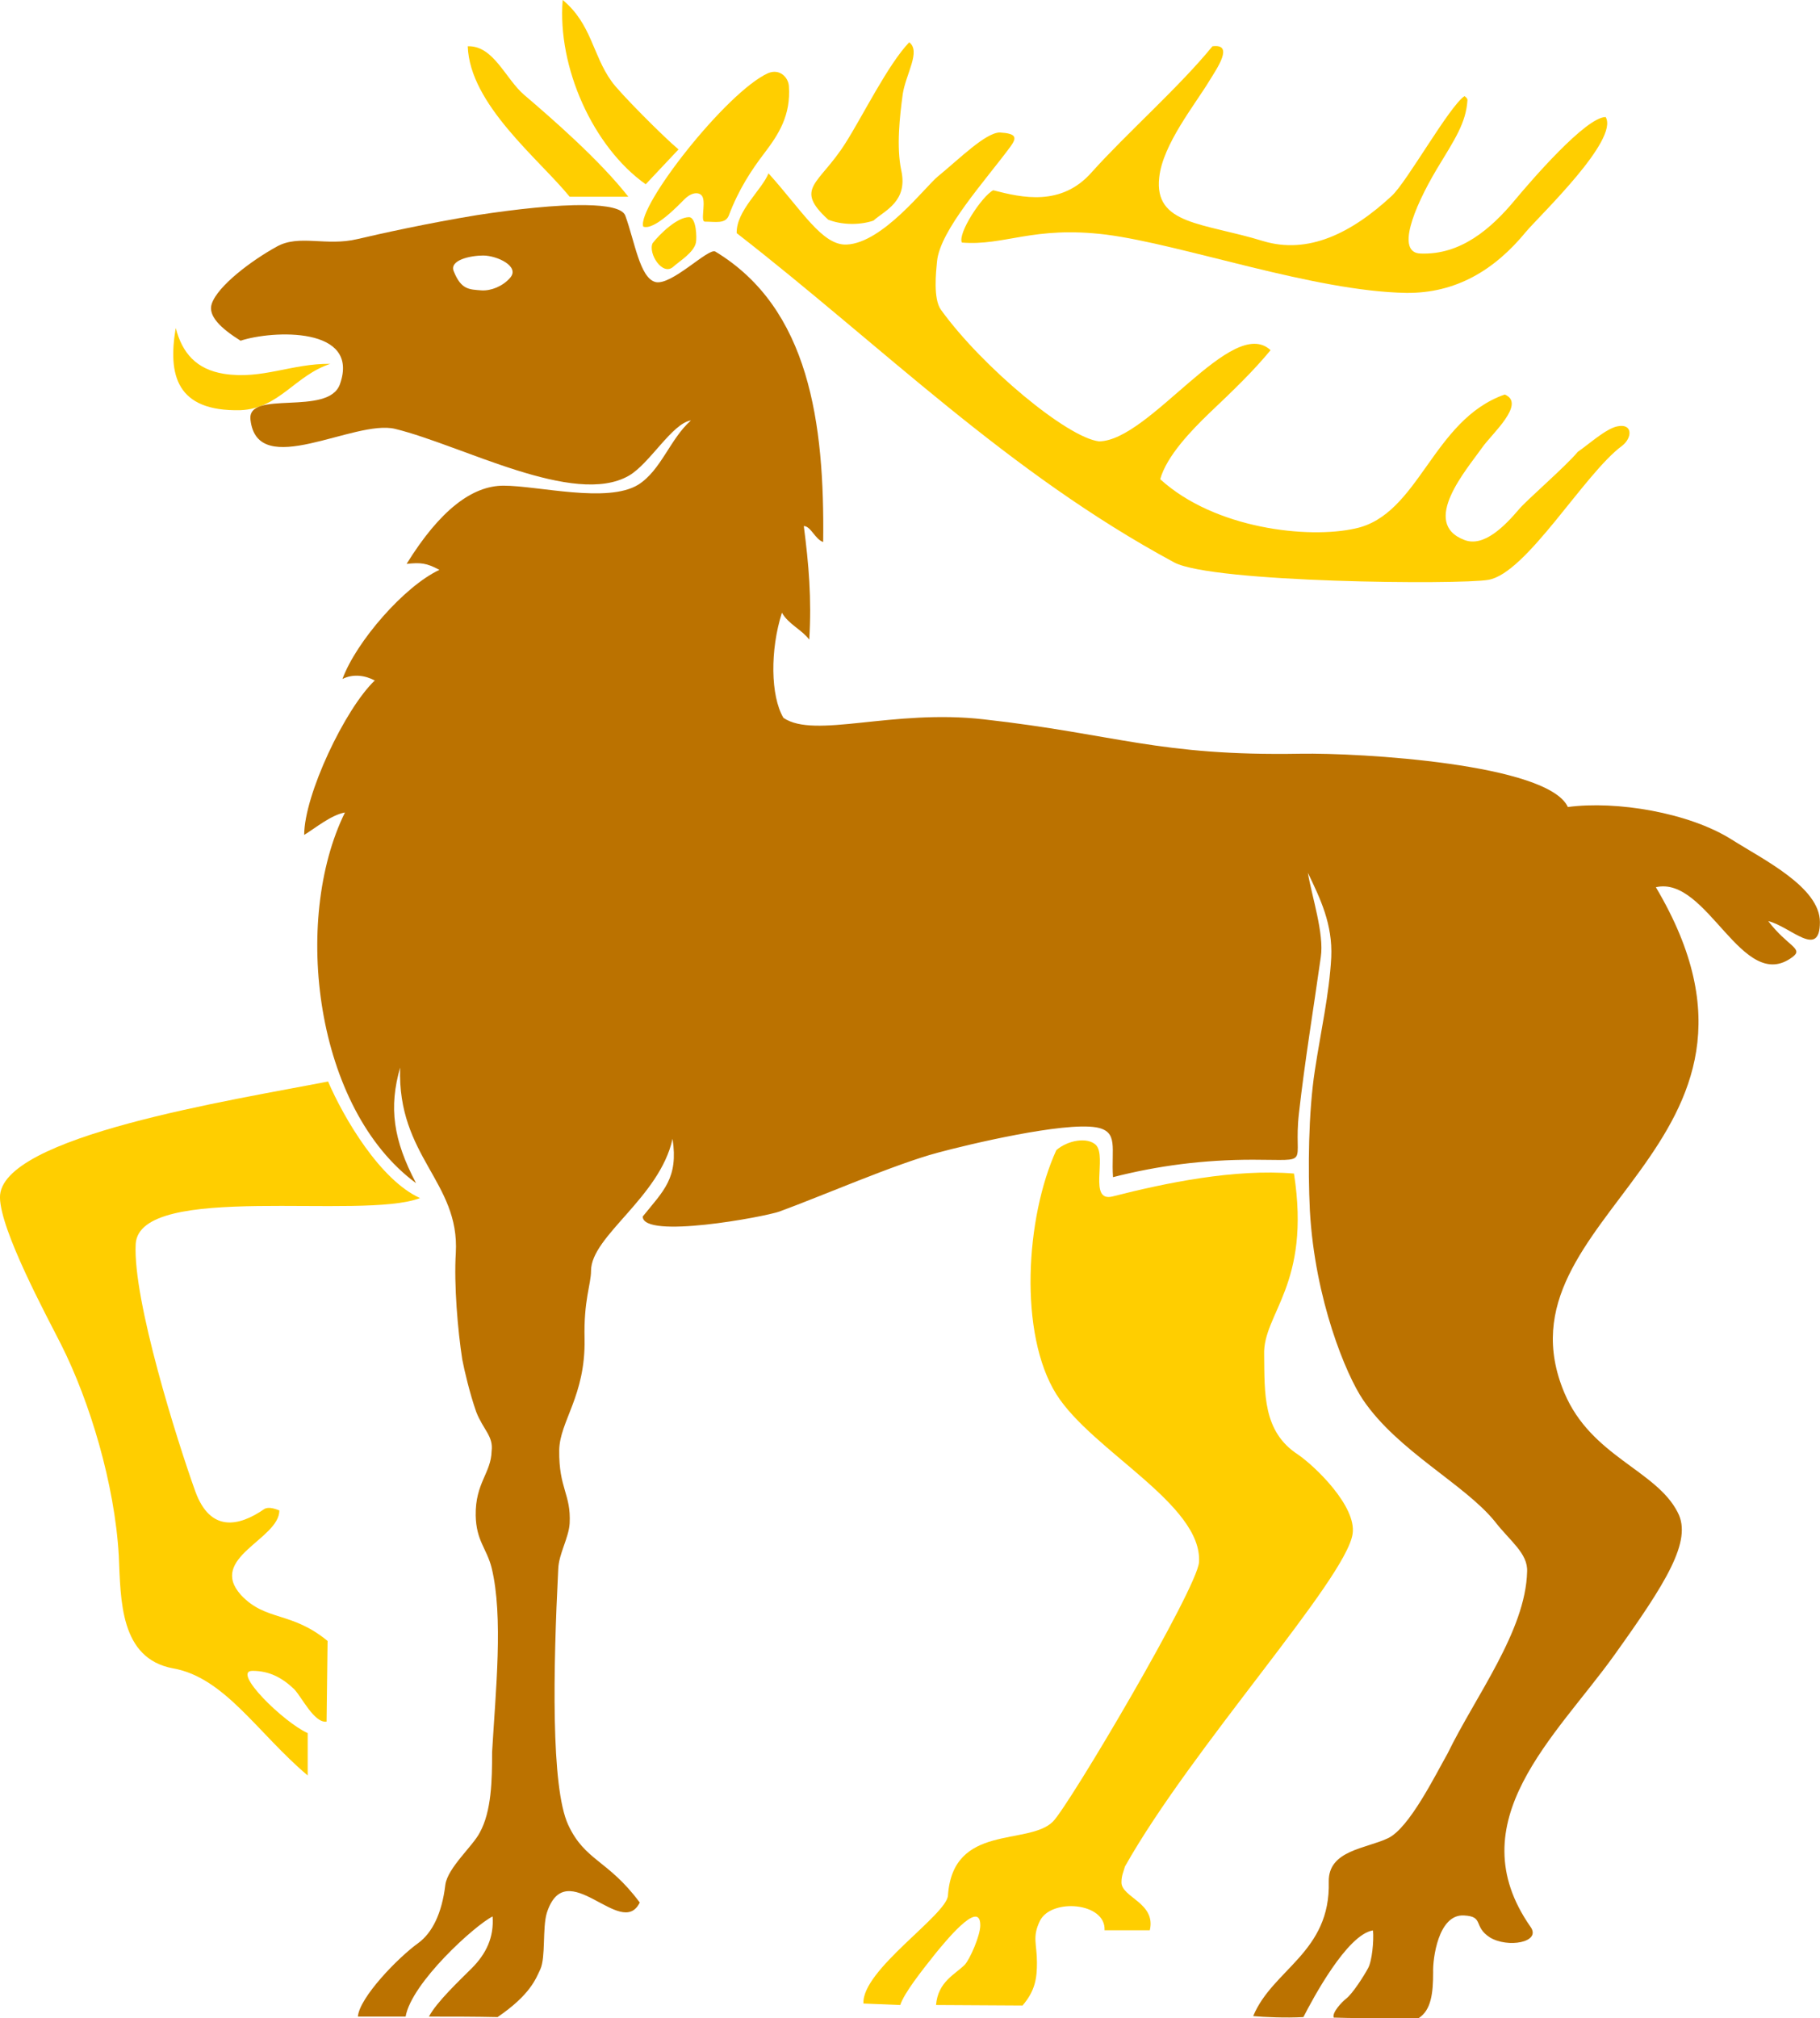 <?xml version="1.0" encoding="UTF-8"?>
<svg width="577.31pt" height="640pt" fill-rule="evenodd" image-rendering="optimizeQuality" shape-rendering="geometricPrecision" text-rendering="geometricPrecision" version="1.1" viewBox="0 0 12866 15589" xml:space="preserve" xmlns="http://www.w3.org/2000/svg"><defs><style type="text/css">
   
    .str1 {stroke:#969594;stroke-width:14}
    .str2 {stroke:#d21034;stroke-width:14}
    .str0 {stroke:#969594;stroke-width:56}
    .fil7 {fill:none}
    .fil0 {fill:#0052a5}
    .fil2 {fill:#D5D5D5}
    .fil9 {fill:#E5E5E5}
    .fil5 {fill:#d21034}
    .fil8 {fill:#d21034}
    .fil6 {fill:#d21034}
    .fil1 {fill:#ffce00}
    .fil4 {fill:#969594}
    .fil3 {fill:#FFFFFF}
   
  </style></defs><g transform="matrix(2.191 0 0 2.191 -2483.3 -7541.4)"><path class="fil1" d="m3162.1 4298.9c24.543-31.611 85.9-91.32 127.97-91.32 26.296 0 28.049 73.759 24.543 89.564-7.012 35.123-59.604 66.734-78.888 84.296-38.567 36.879-91.159-47.416-73.629-82.54z" fill="#bb7200"/><path class="fil1" d="m3128.8 4240.9c-22.79-70.246 292.76-474.16 440.02-540.9 42.074-17.562 71.876 15.806 73.629 45.66 7.012 101.86-35.061 168.59-85.9 235.33-45.58 59.71-91.159 128.2-126.22 221.28-12.271 29.855-47.333 21.074-84.147 21.074-15.778 0 1.753-57.953-7.012-84.296-7.012-21.074-36.814-22.83-64.863 5.269-24.543 24.586-106.94 110.64-145.5 96.589z" fill="#bb7200"/><path class="fil1" d="m4035.1 10510-129.73-5.269c-7.012-117.66 294.51-312.6 298.02-381.09 17.531-254.64 282.24-173.86 369.9-259.91 57.851-57.953 510.14-823.64 515.4-914.96 12.271-203.71-376.91-391.62-503.13-591.83-133.23-212.5-108.69-623.44 0-860.52 40.32-35.123 110.44-47.416 140.24-17.562 38.567 42.148-28.049 201.96 57.851 180.88 185.82-47.416 429.5-98.345 639.87-80.783 61.357 393.38-110.44 493.48-105.18 639.24 1.753 135.22-5.259 270.45 119.21 351.23 61.357 42.148 206.86 182.64 192.84 279.23-22.79 159.81-567.99 755.15-802.9 1173.1-5.259 19.318-12.271 31.611-12.271 56.197 0 52.685 122.71 72.003 99.924 168.59h-159.53c5.259-98.346-187.58-114.15-227.9-33.368-28.049 57.954-10.518 80.784-10.518 147.52 0 52.685-5.259 98.345-50.839 151.03l-305.03-1.756c7.012-82.54 66.616-107.13 101.68-142.25 17.531-19.318 54.345-101.86 54.345-138.74 0-98.345-133.23 70.246-154.27 94.833-56.098 70.246-113.95 144-127.97 186.15z" fill="#bb7200"/><g fill="#603100"><path class="fil1" d="m4252.5 4297.1c-15.778-31.611 70.122-163.32 110.44-184.4 101.68 26.342 240.17 57.953 347.11-63.222 122.71-136.98 308.54-300.3 425.99-444.31 78.888-10.537 14.024 80.783-10.518 121.18-50.839 84.296-164.79 224.79-177.06 340.7-19.284 168.59 156.02 159.81 366.39 224.79 157.78 47.416 310.29-26.342 454.04-159.81 54.345-50.929 201.6-314.35 255.95-351.23 7.012 5.269 10.518 8.781 10.518 14.049-5.259 80.783-43.826 136.98-108.69 244.11-82.394 138.74-143.75 295.04-56.098 296.79 140.24 5.269 247.18-86.052 333.08-189.67 54.345-64.978 248.93-291.52 319.06-291.52 47.333 80.783-229.65 344.21-280.49 403.92-112.2 136.98-248.93 217.76-422.49 216.01-326.07-5.269-787.12-170.35-1058.8-205.47-257.7-31.611-357.62 40.392-508.39 28.099z"/><path class="fil1" d="m5001 5424.6c134.99 72.003 1008 79.027 1107.9 61.466 134.99-22.83 338.34-374.06 471.57-472.41 36.814-28.099 38.567-80.783-17.531-68.49-40.32 8.781-99.924 63.222-138.49 89.564-42.074 50.929-180.57 170.35-206.86 201.96-50.839 59.71-124.47 135.22-192.84 108.88-157.78-59.71 8.765-249.38 63.11-326.65 31.555-45.66 156.02-154.54 78.888-186.15-255.95 89.564-301.53 424.99-527.67 472.41-164.79 36.879-494.36 1.756-687.2-173.86 22.79-82.54 112.2-173.86 168.29-228.3 98.171-93.077 159.53-152.79 220.89-226.54-134.99-126.44-425.99 319.62-604.81 321.38-110.44-12.293-410.22-259.91-557.47-463.63-28.049-38.636-17.531-133.47-14.024-170.35 10.518-110.64 170.05-284.5 259.45-405.67 22.79-31.611 21.037-45.66-38.567-49.172-50.839 1.756-140.24 91.32-217.38 154.54-43.826 35.123-194.59 235.33-322.56 240.59-85.9 3.512-157.78-121.18-275.23-251.13-22.79 57.953-113.95 131.71-112.2 210.74 517.15 402.16 953.67 842.96 1542.7 1160.8z"/><path class="fil1" d="m4066.7 3591.1c-75.382 79.027-163.03 258.16-224.39 354.74-92.912 147.52-184.07 158.05-61.357 270.45 43.826 17.562 106.94 21.074 159.53 3.512 38.567-35.123 122.71-66.734 98.172-177.37-17.531-82.54-5.259-191.42 5.259-268.69 10.518-70.246 64.863-151.03 22.79-182.64z"/><path class="fil1" d="m3253.2 3968.7-115.7 122.93c-185.82-131.71-312.04-412.7-292.76-649.78 101.68 84.296 105.18 193.18 171.8 286.25 26.296 38.636 187.58 200.2 236.66 240.59z"/><path class="fil1" d="m3076.2 4135.5h-206.86c-108.69-133.47-352.37-324.89-359.38-530.36 91.159-3.512 133.23 115.91 199.85 172.1 94.665 80.783 264.71 228.3 366.39 358.26z"/></g><path class="fil1" d="m1480.2 4598.2c22.79 87.808 71.876 145.76 170.05 161.57 134.99 21.074 238.42-36.879 375.16-35.123-124.47 40.392-180.57 158.05-317.3 163.32-226.14 5.269-255.95-124.69-227.9-289.77z" fill="#ff2015"/><path d="m2924.7 4165c-100.62-1.292-242.21 13.777-383.23 35.51-171.8 28.099-338.32 64.985-420.71 84.303-110.44 26.342-205.12-17.567-284 26.337-89.406 49.172-208.62 138.72-229.65 201.95-14.024 42.148 31.536 86.07 101.66 129.97 112.2-36.879 422.48-50.942 350.61 152.77-40.32 115.91-329.54 17.553-315.52 126.43 24.543 214.25 366.37-3.495 510.12 31.628 236.66 57.953 631.12 275.7 823.96 165.07 73.629-42.148 152.49-184.37 219.11-194.9-73.629 64.978-105.17 175.6-185.81 226.53-108.69 66.734-352.39 3.502-475.1 3.502-110.44 0-224.36 86.04-341.82 275.71 49.086-5.269 70.123-3.501 115.7 21.085-124.47 57.953-294.52 254.64-341.85 384.6 38.567-19.318 80.643-12.271 113.95 5.29-105.18 100.1-248.95 403.92-248.95 544.41 40.32-24.586 94.666-70.27 143.75-79.05-187.58 381.09-105.17 1044.9 250.7 1306.6-80.641-152.79-96.421-266.94-56.1-407.43-10.518 314.35 210.38 402.17 196.35 653.3-7.012 112.39 6.982 273.95 22.76 375.8 7.012 36.879 26.307 119.42 49.097 184.4 24.543 63.222 61.362 86.043 54.35 138.73-1.754 77.271-57.853 112.42-56.1 226.57 1.754 89.564 38.57 115.91 56.1 184.4 42.074 172.1 14.022 437.26 1.75 649.76 0 98.345-1.771 208.98-43.845 284.5-24.543 47.416-112.19 122.94-120.95 182.65-12.272 103.61-47.322 170.36-94.655 205.49-73.629 52.684-208.6 193.18-213.86 259.91h168.26c21.037-119.42 243.69-321.4 306.8-353.01 5.259 73.759-22.769 131.72-73.608 182.65-42.073 42.148-124.5 119.43-150.79 170.36 80.641 0 161.31 0 241.95 1.75 115.7-79.028 134.98-135.24 150.76-168.61 19.284-42.148 7.02-145.76 22.798-198.44 68.369-212.5 262.95 96.589 327.81-36.88-112.2-151.03-192.85-145.76-252.45-273.96-61.357-133.47-52.584-551.44-35.053-900.92 1.754-54.441 36.799-108.88 40.305-161.56 5.259-103.61-38.557-122.94-36.804-258.16 1.754-101.86 92.909-191.43 89.403-391.64-3.506-136.98 22.798-193.16 22.798-240.58 0-122.93 241.92-258.17 287.5-465.4 21.037 138.74-31.569 182.67-105.2 273.99 0 80.784 427.76 1.734 482.1-17.584 149.01-54.441 406.7-166.84 557.46-207.24 110.44-29.855 443.55-108.87 559.25-89.555 80.641 14.049 52.59 73.751 59.602 175.61 157.78-40.392 319.06-61.467 492.61-61.467 213.87 0 141.97 22.838 163.01-163.31 21.037-186.15 50.852-365.26 77.147-551.41 12.272-82.54-31.571-212.5-45.596-296.79 43.826 91.32 87.659 180.88 82.4 298.54-7.012 129.96-36.814 259.9-57.851 398.64-22.79 149.27-24.52 345.97-17.507 493.48 17.531 314.35 127.96 579.53 187.56 667.34 122.71 180.88 357.62 296.77 464.56 428.48 52.592 68.49 117.46 112.42 113.95 177.4-5.259 208.98-182.33 439.05-280.5 641-42.074 73.759-134.98 263.42-210.36 298.54-77.135 36.879-210.36 42.134-208.61 152.77 7.012 249.38-198.09 309.11-266.46 474.19 38.567 3.513 113.94 7.014 177.05 3.502 33.308-64.978 154.25-291.53 245.41-305.58 3.506 36.879-3.483 108.89-17.508 133.48-14.025 26.342-54.358 89.577-77.148 107.14-14.024 10.537-50.819 49.158-43.807 66.72 43.826 1.755 178.8 3.506 299.76 1.749 43.826-28.099 50.848-87.805 50.848-161.56-1.754-45.66 17.502-205.46 108.66-200.2 71.875 3.512 31.587 38.626 91.191 77.262 63.11 38.635 182.32 17.561 143.75-36.88-259.45-370.55 89.399-670.84 294.51-957.09 182.32-254.64 276.99-403.93 224.4-504.03-75.382-149.27-305.04-196.69-399.7-421.48-264.71-628.71 867.76-864.02 322.56-1782.5 182.32-42.148 305.05 379.34 482.1 245.87 40.32-29.855-17.532-36.909-85.901-126.47 78.888 19.318 182.31 135.25 182.31 3.54 0-122.93-198.1-219.54-312.05-291.54-150.76-94.833-406.71-136.97-576.76-114.14-70.123-152.79-734.51-191.41-943.12-187.9-501.38 8.781-646.89-68.498-1116.7-121.18-322.56-36.88-596.02 70.224-706.47-5.29-45.58-77.271-47.364-238.84-5.29-370.55 22.79 40.392 70.148 59.722 96.444 94.845 8.765-144.01-1.766-265.17-19.296-400.39 24.543 0 40.306 47.396 68.356 56.176 5.259-419.72-49.08-823.65-380.41-1023.8-24.543-14.049-156.01 122.94-212.11 107.14-54.345-15.806-71.889-142.25-105.2-233.57-9.204-25.355-62.672-36.255-140.94-37.261zm-360.43 177.74c49.086 0 131.47 38.659 94.655 79.05-26.296 29.855-66.599 45.639-99.907 43.883-43.826-3.513-71.899-1.74-98.194-66.719-17.531-40.392 59.62-56.215 103.45-56.215z" fill="#bb7200"/><path class="fil1" d="m2341.7 7665.4c-140.24-63.222-268.22-280.99-324.32-410.94-331.33 64.978-1160.5 193.18-1157 409.19 1.753 115.91 163.03 414.45 215.63 518.07 101.68 201.96 189.33 493.48 203.36 744.61 7.012 156.3 3.506 361.77 191.08 396.89 182.32 31.611 299.77 230.06 475.08 377.57v-149.27c-85.9-38.636-269.97-219.52-194.59-219.52 59.604 0 105.18 24.586 147.26 64.978 28.049 29.855 70.122 119.42 113.95 114.15l3.506-284.5c-127.97-105.37-217.38-68.49-305.03-161.57-119.21-131.71 134.99-196.69 134.99-298.55-14.024-5.269-36.814-14.049-52.592-5.269-91.159 63.222-191.08 82.54-243.68-61.466-63.11-175.62-220.89-674.37-210.37-872.81 14.024-219.52 797.64-82.54 1002.8-161.57z" fill="#bb7200"/></g></svg>
